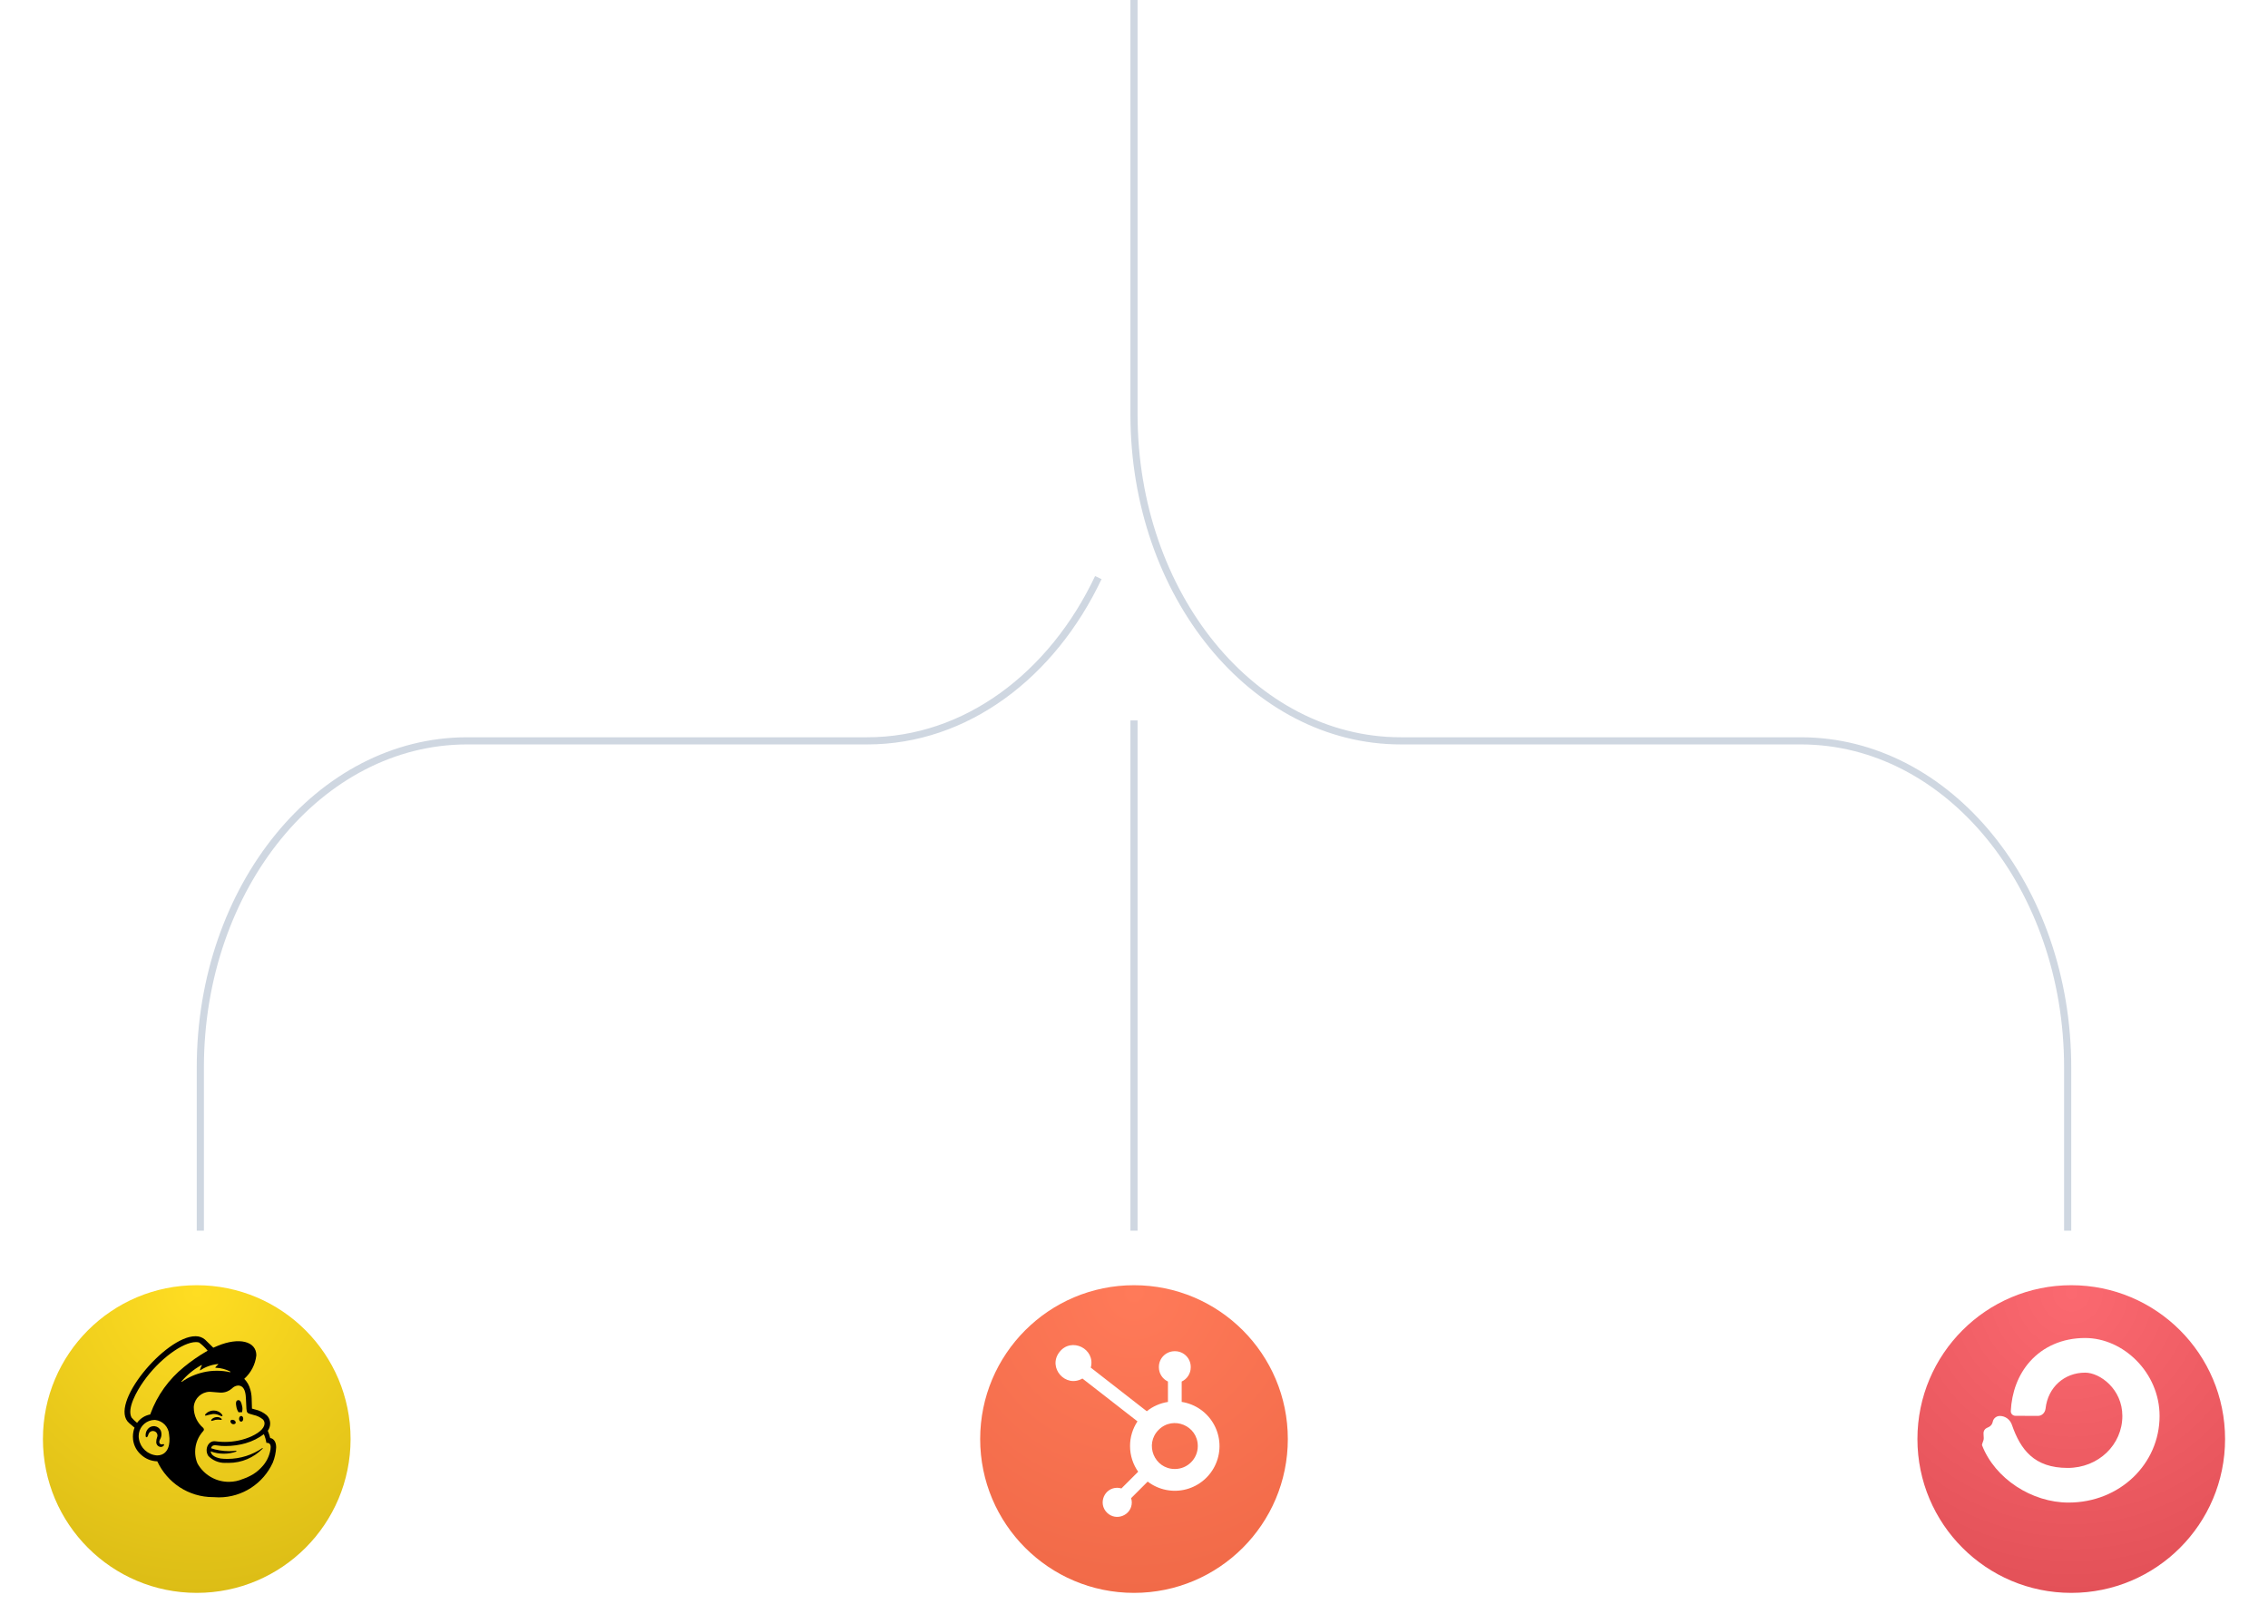 <svg width="317" height="227" viewBox="0 0 317 227" fill="none" xmlns="http://www.w3.org/2000/svg">
<g clip-path="url(#clip0_7654_28036)">
<path d="M158.5 172V100.69M289 172V149.181C289 123.974 272.308 103.542 251.714 103.542L195.786 103.542C175.192 103.542 158.5 83.111 158.5 57.904L158.5 -67M28 172V149.181C28 123.974 44.692 103.542 65.286 103.542L121.214 103.542C135.015 103.542 147.065 94.363 153.513 80.723" stroke="#123769" stroke-opacity="0.2"/>
</g>
<g filter="url(#filter0_ddi_7654_28036)">
<circle cx="27.5" cy="199.5" r="25.5" fill="white"/>
</g>
<g filter="url(#filter1_ddi_7654_28036)">
<circle cx="27.5" cy="199.5" r="21.5" fill="url(#paint0_radial_7654_28036)"/>
</g>
<path d="M21.506 199.322C21.503 199.322 21.5 199.322 21.496 199.322C21.187 199.322 20.908 199.453 20.712 199.662L20.711 199.663C20.488 199.9 20.352 200.22 20.352 200.571C20.352 200.644 20.358 200.716 20.369 200.786L20.369 200.778C20.394 200.847 20.434 200.866 20.462 200.87C20.522 200.877 20.612 200.833 20.669 200.682L20.684 200.634C20.722 200.502 20.772 200.387 20.835 200.28L20.831 200.287C20.948 200.11 21.146 199.995 21.372 199.995C21.504 199.995 21.627 200.034 21.729 200.102L21.727 200.1C21.898 200.214 22.01 200.407 22.01 200.626C22.01 200.71 21.994 200.79 21.964 200.863L21.965 200.859C21.887 201.053 21.841 201.279 21.841 201.515C21.841 201.522 21.841 201.528 21.841 201.535C21.841 201.543 21.84 201.551 21.84 201.56C21.84 201.906 22.102 202.19 22.437 202.226H22.44C22.454 202.227 22.471 202.228 22.487 202.228C22.67 202.228 22.831 202.132 22.922 201.988L22.923 201.986C22.931 201.971 22.936 201.954 22.936 201.935C22.936 201.909 22.927 201.887 22.913 201.869C22.872 201.819 22.807 201.834 22.744 201.849C22.699 201.862 22.647 201.87 22.594 201.87C22.591 201.87 22.588 201.87 22.585 201.87C22.475 201.87 22.378 201.815 22.319 201.732L22.319 201.731C22.285 201.666 22.267 201.588 22.267 201.507C22.267 201.416 22.291 201.33 22.332 201.256L22.331 201.258C22.341 201.232 22.354 201.204 22.368 201.172C22.494 200.967 22.569 200.718 22.569 200.451C22.569 200.266 22.533 200.089 22.468 199.928L22.471 199.937C22.311 199.611 22.003 199.38 21.639 199.329L21.633 199.328C21.595 199.323 21.55 199.319 21.504 199.319L21.506 199.322ZM21.572 198.453C21.616 198.453 21.663 198.453 21.711 198.456C22.762 198.582 23.578 199.443 23.634 200.503V200.508C23.837 201.83 23.514 203.173 22.276 203.385C22.183 203.4 22.078 203.409 21.969 203.409C21.953 203.409 21.938 203.409 21.922 203.409H21.925C20.655 203.316 19.632 202.368 19.424 201.143L19.422 201.127C19.396 201 19.382 200.854 19.382 200.705C19.382 199.615 20.155 198.705 21.183 198.495L21.197 198.492C21.309 198.469 21.437 198.455 21.569 198.453H21.571H21.572ZM32.477 198.431C32.47 198.43 32.462 198.43 32.454 198.43C32.351 198.43 32.261 198.486 32.212 198.568L32.211 198.57C32.208 198.588 32.206 198.608 32.206 198.629C32.206 198.861 32.395 199.05 32.627 199.05C32.746 199.05 32.852 199.001 32.929 198.922C32.937 198.893 32.942 198.859 32.942 198.825C32.942 198.667 32.841 198.534 32.701 198.485L32.699 198.484C32.634 198.451 32.557 198.432 32.477 198.431ZM30.358 198.056C30.356 198.056 30.354 198.056 30.352 198.056C30.303 198.056 30.254 198.059 30.207 198.064L30.213 198.063C30 198.087 29.809 198.171 29.655 198.297L29.657 198.295C29.584 198.348 29.534 198.426 29.515 198.515L29.515 198.517V198.518C29.515 198.557 29.546 198.588 29.585 198.588C29.666 198.576 29.738 198.556 29.805 198.527L29.799 198.529C29.993 198.453 30.218 198.41 30.454 198.41C30.553 198.41 30.652 198.418 30.748 198.433L30.737 198.432C30.884 198.448 30.953 198.457 30.985 198.408C30.992 198.396 30.996 198.382 30.996 198.368C30.996 198.348 30.988 198.329 30.977 198.314C30.831 198.155 30.622 198.055 30.39 198.055C30.379 198.055 30.367 198.055 30.356 198.056H30.358ZM33.713 197.895C33.553 197.892 33.42 198.069 33.416 198.288C33.413 198.51 33.539 198.691 33.7 198.693C33.862 198.696 33.995 198.52 33.998 198.3C34.002 198.078 33.874 197.898 33.713 197.895ZM29.887 197.136C29.885 197.136 29.883 197.136 29.881 197.136C29.525 197.136 29.198 197.25 28.93 197.445L28.935 197.442C28.785 197.551 28.643 197.704 28.663 197.796C28.671 197.826 28.693 197.848 28.746 197.855C29.024 197.772 29.379 197.69 29.741 197.628L29.797 197.62C29.816 197.619 29.836 197.619 29.857 197.619C30.15 197.619 30.427 197.689 30.673 197.813L30.662 197.808C30.887 197.906 31.024 197.97 31.078 197.914C31.112 197.879 31.102 197.811 31.049 197.723C30.904 197.517 30.708 197.357 30.478 197.26L30.469 197.257C30.297 197.181 30.098 197.136 29.887 197.136ZM33.318 195.687C33.298 195.687 33.278 195.689 33.26 195.692H33.262C32.947 195.742 32.936 196.131 33.048 196.667C33.099 196.939 33.204 197.181 33.352 197.39L33.348 197.384C33.418 197.374 33.499 197.369 33.581 197.369C33.664 197.369 33.745 197.374 33.824 197.385L33.815 197.384C33.862 197.24 33.889 197.075 33.889 196.903C33.889 196.76 33.871 196.622 33.836 196.49L33.838 196.501C33.733 195.999 33.593 195.684 33.319 195.687L33.318 195.687ZM33.297 193.643L33.349 193.644C33.509 193.65 33.656 193.701 33.78 193.782L33.777 193.78C34.277 194.113 34.349 194.92 34.375 195.51C34.389 195.847 34.43 196.662 34.444 196.895C34.475 197.43 34.616 197.505 34.901 197.598C35.059 197.652 35.209 197.69 35.428 197.752C35.93 197.855 36.37 198.071 36.736 198.373L36.731 198.369C36.855 198.49 36.941 198.651 36.968 198.83L36.968 198.834C37.046 199.404 36.526 200.109 35.148 200.748C34.054 201.239 32.778 201.525 31.435 201.525C31.123 201.525 30.817 201.51 30.513 201.48L30.551 201.483L30.11 201.434C29.099 201.298 28.523 202.602 29.129 203.496C29.713 204.089 30.523 204.456 31.421 204.456C31.501 204.456 31.58 204.453 31.659 204.447L31.648 204.447C31.743 204.452 31.853 204.455 31.963 204.455C33.799 204.455 35.461 203.71 36.662 202.506C36.68 202.482 36.699 202.457 36.716 202.43L36.718 202.426C36.752 202.374 36.724 202.347 36.681 202.376C35.312 203.328 33.616 203.897 31.786 203.897C31.463 203.897 31.145 203.879 30.832 203.844L30.871 203.848C30.631 203.805 30.419 203.746 30.217 203.67L30.241 203.678C30.002 203.584 29.503 203.355 29.442 202.843C29.986 203.051 30.616 203.171 31.274 203.171C31.894 203.171 32.489 203.064 33.041 202.869L33.005 202.88C33.028 202.869 33.044 202.845 33.044 202.818C33.044 202.816 33.044 202.814 33.044 202.812C33.041 202.78 33.014 202.756 32.982 202.756C32.98 202.756 32.977 202.756 32.975 202.757C32.69 202.793 32.359 202.814 32.023 202.814C31.117 202.814 30.246 202.663 29.434 202.386L29.49 202.403C29.674 201.803 30.165 202.02 30.905 202.08C31.088 202.091 31.302 202.098 31.518 202.098C32.517 202.098 33.483 201.956 34.397 201.692L34.324 201.71C35.301 201.426 36.152 200.991 36.899 200.425L36.88 200.439C37.036 200.791 37.16 201.2 37.231 201.627L37.236 201.657C37.262 201.652 37.293 201.65 37.324 201.65C37.429 201.65 37.529 201.678 37.614 201.726L37.611 201.725C37.773 201.824 37.892 202.03 37.81 202.563C37.645 203.568 37.18 204.442 36.511 205.113C36.074 205.584 35.557 205.975 34.98 206.265L34.949 206.279C34.663 206.433 34.327 206.58 33.977 206.697L33.93 206.71C33.355 206.959 32.686 207.104 31.982 207.104C30.119 207.104 28.492 206.088 27.627 204.579L27.614 204.555C27.55 204.419 27.491 204.257 27.442 204.089L27.436 204.066C27.336 203.719 27.277 203.321 27.277 202.909C27.277 201.803 27.697 200.794 28.384 200.033L28.381 200.037C28.45 199.977 28.495 199.893 28.505 199.798V199.797C28.496 199.709 28.462 199.631 28.409 199.568L28.41 199.569C27.597 198.882 27.084 197.861 27.084 196.72C27.084 196.649 27.086 196.579 27.09 196.509L27.089 196.518C27.232 195.404 28.161 194.547 29.295 194.517H29.298C29.381 194.521 29.464 194.526 29.547 194.532C29.971 194.557 30.343 194.611 30.693 194.625C30.755 194.631 30.826 194.634 30.898 194.634C31.489 194.634 32.026 194.411 32.432 194.044L32.43 194.046C32.606 193.864 32.832 193.731 33.086 193.671L33.095 193.67C33.155 193.653 33.224 193.644 33.294 193.644C33.295 193.644 33.295 193.644 33.297 193.644V193.643ZM30.464 190.639C30.465 190.639 30.466 190.639 30.466 190.639C30.488 190.639 30.505 190.656 30.505 190.678C30.505 190.69 30.499 190.701 30.491 190.708C30.343 190.821 30.217 190.949 30.107 191.091L30.104 191.097C30.099 191.103 30.096 191.111 30.096 191.119C30.096 191.139 30.113 191.156 30.133 191.157C30.887 191.183 31.591 191.379 32.213 191.707L32.187 191.694C32.225 191.716 32.198 191.791 32.155 191.781C31.602 191.65 30.967 191.576 30.315 191.576C29.648 191.576 29 191.654 28.377 191.802L28.434 191.79C27.284 192.055 26.273 192.518 25.385 193.145L25.412 193.127C25.406 193.131 25.398 193.134 25.39 193.134C25.369 193.134 25.352 193.117 25.352 193.096C25.352 193.086 25.355 193.078 25.36 193.071C26.141 192.156 27.067 191.392 28.109 190.81L28.16 190.784C28.165 190.781 28.17 190.779 28.177 190.779C28.196 190.779 28.213 190.795 28.213 190.815C28.213 190.821 28.211 190.827 28.208 190.833C28.102 191.016 28.013 191.226 27.953 191.449L27.948 191.468C27.947 191.47 27.947 191.473 27.947 191.475C27.947 191.496 27.965 191.514 27.985 191.514C27.993 191.514 28 191.511 28.006 191.507C28.703 191.043 29.54 190.732 30.441 190.641L30.464 190.639ZM27.384 187.572C27.389 187.572 27.394 187.572 27.399 187.572C27.549 187.572 27.694 187.591 27.832 187.629L27.82 187.626C28.273 187.964 28.666 188.341 29.011 188.761L29.02 188.773C27.768 189.496 26.689 190.248 25.68 191.079L25.721 191.046C23.602 192.761 21.974 195.005 21.034 197.58L21.001 197.684C20.237 197.829 19.594 198.256 19.167 198.849L19.161 198.858C18.87 198.632 18.613 198.384 18.386 198.113L18.38 198.105C17.726 196.863 19.093 194.448 20.049 193.085C22.226 189.978 25.539 187.566 27.386 187.572L27.384 187.572ZM27.316 186.753C23.121 186.739 15.05 196.356 18.065 198.903L18.805 199.53C18.66 199.908 18.576 200.345 18.576 200.801C18.576 200.945 18.584 201.087 18.601 201.227L18.599 201.21C18.706 202.065 19.126 202.807 19.738 203.33L19.742 203.334C20.334 203.873 21.117 204.212 21.979 204.237H21.984C23.375 207.215 26.345 209.241 29.789 209.241C29.809 209.241 29.828 209.241 29.847 209.241H29.844C30.065 209.262 30.322 209.274 30.581 209.274C33.928 209.274 36.812 207.291 38.121 204.436L38.142 204.384C38.396 203.758 38.56 203.034 38.599 202.275L38.599 202.26C38.599 201.363 38.093 200.992 37.77 200.992C37.761 200.958 37.697 200.724 37.609 200.443C37.55 200.25 37.489 200.091 37.42 199.938L37.431 199.965C37.636 199.683 37.76 199.33 37.76 198.948C37.76 198.861 37.753 198.774 37.741 198.69L37.742 198.7C37.686 198.343 37.519 198.032 37.278 197.797C36.824 197.409 36.27 197.125 35.66 196.989L35.635 196.984L35.217 196.868C35.215 196.85 35.194 195.881 35.176 195.465C35.167 195.023 35.101 194.599 34.983 194.198L34.991 194.232C34.84 193.632 34.541 193.117 34.137 192.706L34.138 192.707C35.059 191.878 35.681 190.731 35.826 189.44L35.828 189.416C35.825 187.452 33.414 186.858 30.443 188.089L29.813 188.356C29.429 187.979 29.044 187.602 28.658 187.225C28.313 186.931 27.863 186.752 27.37 186.752C27.351 186.752 27.331 186.752 27.313 186.753L27.316 186.753Z" fill="black"/>
<g filter="url(#filter2_ddi_7654_28036)">
<circle cx="158.5" cy="199.5" r="25.5" fill="white"/>
</g>
<g filter="url(#filter3_ddi_7654_28036)">
<circle cx="158.5" cy="199.5" r="21.5" fill="url(#paint1_radial_7654_28036)"/>
</g>
<g clip-path="url(#clip1_7654_28036)">
<path d="M165.165 195.93V193.086C165.935 192.727 166.427 191.958 166.431 191.106V191.039C166.428 189.832 165.451 188.851 164.24 188.847H164.173C162.962 188.851 161.982 189.828 161.978 191.039V191.106C161.982 191.949 162.47 192.715 163.232 193.078L163.244 193.086V195.937C162.158 196.101 161.13 196.554 160.275 197.246L160.287 197.238L152.459 191.141C153.166 188.5 149.721 186.809 148.065 188.985C146.404 191.157 148.94 194.031 151.303 192.657L151.291 192.664L158.986 198.652C158.307 199.676 157.943 200.875 157.947 202.101C157.947 203.441 158.373 204.687 159.096 205.707L159.084 205.687L156.74 208.027C156.552 207.969 156.357 207.937 156.162 207.933H156.158C154.35 207.933 153.439 210.125 154.72 211.406C156.001 212.683 158.193 211.777 158.193 209.968C158.189 209.765 158.154 209.562 158.091 209.37L158.095 209.386L160.412 207.069C161.943 208.237 163.928 208.636 165.791 208.148C167.65 207.656 169.185 206.34 169.943 204.57C170.705 202.8 170.607 200.781 169.677 199.093C168.752 197.406 167.095 196.242 165.197 195.937L165.158 195.93L165.165 195.93ZM164.2 205.309C161.345 205.302 159.923 201.848 161.946 199.833C163.966 197.817 167.415 199.247 167.415 202.102V202.106C167.415 203.875 165.982 205.309 164.208 205.309H164.2Z" fill="white"/>
</g>
<g filter="url(#filter4_ddi_7654_28036)">
<circle cx="289.5" cy="199.5" r="25.5" fill="white"/>
</g>
<g filter="url(#filter5_ddi_7654_28036)">
<circle cx="289.5" cy="199.5" r="21.5" fill="url(#paint2_radial_7654_28036)"/>
</g>
<g clip-path="url(#clip2_7654_28036)">
<path d="M289.001 205.158C293.311 205.158 296.643 201.907 296.643 197.895C296.643 194.137 293.513 191.842 291.44 191.842C288.553 191.842 286.239 193.865 285.909 196.868C285.848 197.425 285.407 197.891 284.847 197.887C283.916 197.88 282.563 197.872 281.706 197.875C281.337 197.877 281.032 197.578 281.05 197.21C281.18 194.605 282.052 192.17 283.715 190.299C285.563 188.22 288.254 187 291.44 187C296.792 187 301.846 191.857 301.846 197.895C301.846 204.581 296.299 210.001 289.115 210.001C283.991 210.001 278.831 206.657 277.03 201.983C277.023 201.966 277.022 201.947 277.025 201.929C277.049 201.79 277.097 201.664 277.144 201.54C277.212 201.359 277.279 201.182 277.269 200.978L277.238 200.327C277.231 200.169 277.271 200.013 277.353 199.878C277.435 199.744 277.555 199.636 277.698 199.57L277.959 199.449C278.105 199.382 278.232 199.28 278.331 199.153C278.429 199.027 278.496 198.878 278.525 198.72C278.612 198.242 279.032 197.895 279.522 197.895C280.287 197.895 280.953 198.403 281.203 199.126C282.406 202.603 284.318 205.158 289.001 205.158Z" fill="white"/>
</g>
<defs>
<filter id="filter0_ddi_7654_28036" x="0.622" y="173.081" width="53.757" height="53.757" filterUnits="userSpaceOnUse" color-interpolation-filters="sRGB">
<feFlood flood-opacity="0" result="BackgroundImageFix"/>
<feColorMatrix in="SourceAlpha" type="matrix" values="0 0 0 0 0 0 0 0 0 0 0 0 0 0 0 0 0 0 127 0" result="hardAlpha"/>
<feMorphology radius="0.459" operator="dilate" in="SourceAlpha" result="effect1_dropShadow_7654_28036"/>
<feOffset/>
<feComposite in2="hardAlpha" operator="out"/>
<feColorMatrix type="matrix" values="0 0 0 0 0.922 0 0 0 0 0.922 0 0 0 0 0.922 0 0 0 1 0"/>
<feBlend mode="normal" in2="BackgroundImageFix" result="effect1_dropShadow_7654_28036"/>
<feColorMatrix in="SourceAlpha" type="matrix" values="0 0 0 0 0 0 0 0 0 0 0 0 0 0 0 0 0 0 127 0" result="hardAlpha"/>
<feOffset dy="0.459"/>
<feGaussianBlur stdDeviation="0.689"/>
<feComposite in2="hardAlpha" operator="out"/>
<feColorMatrix type="matrix" values="0 0 0 0 0.561 0 0 0 0 0.561 0 0 0 0 0.561 0 0 0 0.2 0"/>
<feBlend mode="normal" in2="effect1_dropShadow_7654_28036" result="effect2_dropShadow_7654_28036"/>
<feBlend mode="normal" in="SourceGraphic" in2="effect2_dropShadow_7654_28036" result="shape"/>
<feColorMatrix in="SourceAlpha" type="matrix" values="0 0 0 0 0 0 0 0 0 0 0 0 0 0 0 0 0 0 127 0" result="hardAlpha"/>
<feOffset dy="-1.103"/>
<feComposite in2="hardAlpha" operator="arithmetic" k2="-1" k3="1"/>
<feColorMatrix type="matrix" values="0 0 0 0 0.243 0 0 0 0 0.243 0 0 0 0 0.243 0 0 0 0.04 0"/>
<feBlend mode="normal" in2="shape" result="effect3_innerShadow_7654_28036"/>
</filter>
<filter id="filter1_ddi_7654_28036" x="3.566" y="176.377" width="47.868" height="47.868" filterUnits="userSpaceOnUse" color-interpolation-filters="sRGB">
<feFlood flood-opacity="0" result="BackgroundImageFix"/>
<feColorMatrix in="SourceAlpha" type="matrix" values="0 0 0 0 0 0 0 0 0 0 0 0 0 0 0 0 0 0 127 0" result="hardAlpha"/>
<feOffset dy="0.811"/>
<feGaussianBlur stdDeviation="1.217"/>
<feComposite in2="hardAlpha" operator="out"/>
<feColorMatrix type="matrix" values="0 0 0 0 0.129 0 0 0 0 0.129 0 0 0 0 0.149 0 0 0 0.2 0"/>
<feBlend mode="normal" in2="BackgroundImageFix" result="effect1_dropShadow_7654_28036"/>
<feColorMatrix in="SourceAlpha" type="matrix" values="0 0 0 0 0 0 0 0 0 0 0 0 0 0 0 0 0 0 127 0" result="hardAlpha"/>
<feMorphology radius="0.811" operator="dilate" in="SourceAlpha" result="effect2_dropShadow_7654_28036"/>
<feOffset/>
<feComposite in2="hardAlpha" operator="out"/>
<feColorMatrix type="matrix" values="0 0 0 0 0.887 0 0 0 0 0.769 0 0 0 0 0.107 0 0 0 1 0"/>
<feBlend mode="normal" in2="effect1_dropShadow_7654_28036" result="effect2_dropShadow_7654_28036"/>
<feBlend mode="normal" in="SourceGraphic" in2="effect2_dropShadow_7654_28036" result="shape"/>
<feColorMatrix in="SourceAlpha" type="matrix" values="0 0 0 0 0 0 0 0 0 0 0 0 0 0 0 0 0 0 127 0" result="hardAlpha"/>
<feOffset dy="0.811"/>
<feComposite in2="hardAlpha" operator="arithmetic" k2="-1" k3="1"/>
<feColorMatrix type="matrix" values="0 0 0 0 1 0 0 0 0 1 0 0 0 0 1 0 0 0 0.07 0"/>
<feBlend mode="normal" in2="shape" result="effect3_innerShadow_7654_28036"/>
</filter>
<filter id="filter2_ddi_7654_28036" x="131.622" y="173.081" width="53.757" height="53.757" filterUnits="userSpaceOnUse" color-interpolation-filters="sRGB">
<feFlood flood-opacity="0" result="BackgroundImageFix"/>
<feColorMatrix in="SourceAlpha" type="matrix" values="0 0 0 0 0 0 0 0 0 0 0 0 0 0 0 0 0 0 127 0" result="hardAlpha"/>
<feMorphology radius="0.459" operator="dilate" in="SourceAlpha" result="effect1_dropShadow_7654_28036"/>
<feOffset/>
<feComposite in2="hardAlpha" operator="out"/>
<feColorMatrix type="matrix" values="0 0 0 0 0.922 0 0 0 0 0.922 0 0 0 0 0.922 0 0 0 1 0"/>
<feBlend mode="normal" in2="BackgroundImageFix" result="effect1_dropShadow_7654_28036"/>
<feColorMatrix in="SourceAlpha" type="matrix" values="0 0 0 0 0 0 0 0 0 0 0 0 0 0 0 0 0 0 127 0" result="hardAlpha"/>
<feOffset dy="0.459"/>
<feGaussianBlur stdDeviation="0.689"/>
<feComposite in2="hardAlpha" operator="out"/>
<feColorMatrix type="matrix" values="0 0 0 0 0.561 0 0 0 0 0.561 0 0 0 0 0.561 0 0 0 0.2 0"/>
<feBlend mode="normal" in2="effect1_dropShadow_7654_28036" result="effect2_dropShadow_7654_28036"/>
<feBlend mode="normal" in="SourceGraphic" in2="effect2_dropShadow_7654_28036" result="shape"/>
<feColorMatrix in="SourceAlpha" type="matrix" values="0 0 0 0 0 0 0 0 0 0 0 0 0 0 0 0 0 0 127 0" result="hardAlpha"/>
<feOffset dy="-1.103"/>
<feComposite in2="hardAlpha" operator="arithmetic" k2="-1" k3="1"/>
<feColorMatrix type="matrix" values="0 0 0 0 0.243 0 0 0 0 0.243 0 0 0 0 0.243 0 0 0 0.04 0"/>
<feBlend mode="normal" in2="shape" result="effect3_innerShadow_7654_28036"/>
</filter>
<filter id="filter3_ddi_7654_28036" x="134.566" y="176.377" width="47.868" height="47.868" filterUnits="userSpaceOnUse" color-interpolation-filters="sRGB">
<feFlood flood-opacity="0" result="BackgroundImageFix"/>
<feColorMatrix in="SourceAlpha" type="matrix" values="0 0 0 0 0 0 0 0 0 0 0 0 0 0 0 0 0 0 127 0" result="hardAlpha"/>
<feOffset dy="0.811"/>
<feGaussianBlur stdDeviation="1.217"/>
<feComposite in2="hardAlpha" operator="out"/>
<feColorMatrix type="matrix" values="0 0 0 0 0.129 0 0 0 0 0.129 0 0 0 0 0.149 0 0 0 0.2 0"/>
<feBlend mode="normal" in2="BackgroundImageFix" result="effect1_dropShadow_7654_28036"/>
<feColorMatrix in="SourceAlpha" type="matrix" values="0 0 0 0 0 0 0 0 0 0 0 0 0 0 0 0 0 0 127 0" result="hardAlpha"/>
<feMorphology radius="0.811" operator="dilate" in="SourceAlpha" result="effect2_dropShadow_7654_28036"/>
<feOffset/>
<feComposite in2="hardAlpha" operator="out"/>
<feColorMatrix type="matrix" values="0 0 0 0 0.946 0 0 0 0 0.36 0 0 0 0 0.215 0 0 0 1 0"/>
<feBlend mode="normal" in2="effect1_dropShadow_7654_28036" result="effect2_dropShadow_7654_28036"/>
<feBlend mode="normal" in="SourceGraphic" in2="effect2_dropShadow_7654_28036" result="shape"/>
<feColorMatrix in="SourceAlpha" type="matrix" values="0 0 0 0 0 0 0 0 0 0 0 0 0 0 0 0 0 0 127 0" result="hardAlpha"/>
<feOffset dy="0.811"/>
<feComposite in2="hardAlpha" operator="arithmetic" k2="-1" k3="1"/>
<feColorMatrix type="matrix" values="0 0 0 0 1 0 0 0 0 1 0 0 0 0 1 0 0 0 0.07 0"/>
<feBlend mode="normal" in2="shape" result="effect3_innerShadow_7654_28036"/>
</filter>
<filter id="filter4_ddi_7654_28036" x="262.622" y="173.081" width="53.757" height="53.757" filterUnits="userSpaceOnUse" color-interpolation-filters="sRGB">
<feFlood flood-opacity="0" result="BackgroundImageFix"/>
<feColorMatrix in="SourceAlpha" type="matrix" values="0 0 0 0 0 0 0 0 0 0 0 0 0 0 0 0 0 0 127 0" result="hardAlpha"/>
<feMorphology radius="0.459" operator="dilate" in="SourceAlpha" result="effect1_dropShadow_7654_28036"/>
<feOffset/>
<feComposite in2="hardAlpha" operator="out"/>
<feColorMatrix type="matrix" values="0 0 0 0 0.922 0 0 0 0 0.922 0 0 0 0 0.922 0 0 0 1 0"/>
<feBlend mode="normal" in2="BackgroundImageFix" result="effect1_dropShadow_7654_28036"/>
<feColorMatrix in="SourceAlpha" type="matrix" values="0 0 0 0 0 0 0 0 0 0 0 0 0 0 0 0 0 0 127 0" result="hardAlpha"/>
<feOffset dy="0.459"/>
<feGaussianBlur stdDeviation="0.689"/>
<feComposite in2="hardAlpha" operator="out"/>
<feColorMatrix type="matrix" values="0 0 0 0 0.561 0 0 0 0 0.561 0 0 0 0 0.561 0 0 0 0.2 0"/>
<feBlend mode="normal" in2="effect1_dropShadow_7654_28036" result="effect2_dropShadow_7654_28036"/>
<feBlend mode="normal" in="SourceGraphic" in2="effect2_dropShadow_7654_28036" result="shape"/>
<feColorMatrix in="SourceAlpha" type="matrix" values="0 0 0 0 0 0 0 0 0 0 0 0 0 0 0 0 0 0 127 0" result="hardAlpha"/>
<feOffset dy="-1.103"/>
<feComposite in2="hardAlpha" operator="arithmetic" k2="-1" k3="1"/>
<feColorMatrix type="matrix" values="0 0 0 0 0.243 0 0 0 0 0.243 0 0 0 0 0.243 0 0 0 0.04 0"/>
<feBlend mode="normal" in2="shape" result="effect3_innerShadow_7654_28036"/>
</filter>
<filter id="filter5_ddi_7654_28036" x="265.566" y="176.377" width="47.868" height="47.868" filterUnits="userSpaceOnUse" color-interpolation-filters="sRGB">
<feFlood flood-opacity="0" result="BackgroundImageFix"/>
<feColorMatrix in="SourceAlpha" type="matrix" values="0 0 0 0 0 0 0 0 0 0 0 0 0 0 0 0 0 0 127 0" result="hardAlpha"/>
<feOffset dy="0.811"/>
<feGaussianBlur stdDeviation="1.217"/>
<feComposite in2="hardAlpha" operator="out"/>
<feColorMatrix type="matrix" values="0 0 0 0 0.129 0 0 0 0 0.129 0 0 0 0 0.149 0 0 0 0.2 0"/>
<feBlend mode="normal" in2="BackgroundImageFix" result="effect1_dropShadow_7654_28036"/>
<feColorMatrix in="SourceAlpha" type="matrix" values="0 0 0 0 0 0 0 0 0 0 0 0 0 0 0 0 0 0 127 0" result="hardAlpha"/>
<feMorphology radius="0.811" operator="dilate" in="SourceAlpha" result="effect2_dropShadow_7654_28036"/>
<feOffset/>
<feComposite in2="hardAlpha" operator="out"/>
<feColorMatrix type="matrix" values="0 0 0 0 0.871 0 0 0 0 0.337 0 0 0 0 0.363 0 0 0 1 0"/>
<feBlend mode="normal" in2="effect1_dropShadow_7654_28036" result="effect2_dropShadow_7654_28036"/>
<feBlend mode="normal" in="SourceGraphic" in2="effect2_dropShadow_7654_28036" result="shape"/>
<feColorMatrix in="SourceAlpha" type="matrix" values="0 0 0 0 0 0 0 0 0 0 0 0 0 0 0 0 0 0 127 0" result="hardAlpha"/>
<feOffset dy="0.811"/>
<feComposite in2="hardAlpha" operator="arithmetic" k2="-1" k3="1"/>
<feColorMatrix type="matrix" values="0 0 0 0 1 0 0 0 0 1 0 0 0 0 1 0 0 0 0.07 0"/>
<feBlend mode="normal" in2="shape" result="effect3_innerShadow_7654_28036"/>
</filter>
<radialGradient id="paint0_radial_7654_28036" cx="0" cy="0" r="1" gradientUnits="userSpaceOnUse" gradientTransform="translate(27.578 179.087) rotate(90.106) scale(41.913 41.913)">
<stop stop-color="#FFDD22"/>
<stop offset="1" stop-color="#DCBD16"/>
</radialGradient>
<radialGradient id="paint1_radial_7654_28036" cx="0" cy="0" r="1" gradientUnits="userSpaceOnUse" gradientTransform="translate(158.578 179.087) rotate(90.106) scale(41.913 41.913)">
<stop stop-color="#FF7A59"/>
<stop offset="1" stop-color="#F16A48"/>
</radialGradient>
<radialGradient id="paint2_radial_7654_28036" cx="0" cy="0" r="1" gradientUnits="userSpaceOnUse" gradientTransform="translate(289.578 179.087) rotate(90.106) scale(41.913 41.913)">
<stop stop-color="#FB6970"/>
<stop offset="1" stop-color="#E35158"/>
</radialGradient>
<clipPath id="clip0_7654_28036">
<rect width="298" height="174" fill="white" transform="matrix(-1 0 0 -1 308 174)"/>
</clipPath>
<clipPath id="clip1_7654_28036">
<rect width="24" height="24" fill="white" transform="translate(147 188)"/>
</clipPath>
<clipPath id="clip2_7654_28036">
<rect width="24.85" height="23.001" fill="white" transform="translate(277 187)"/>
</clipPath>
</defs>
</svg>
